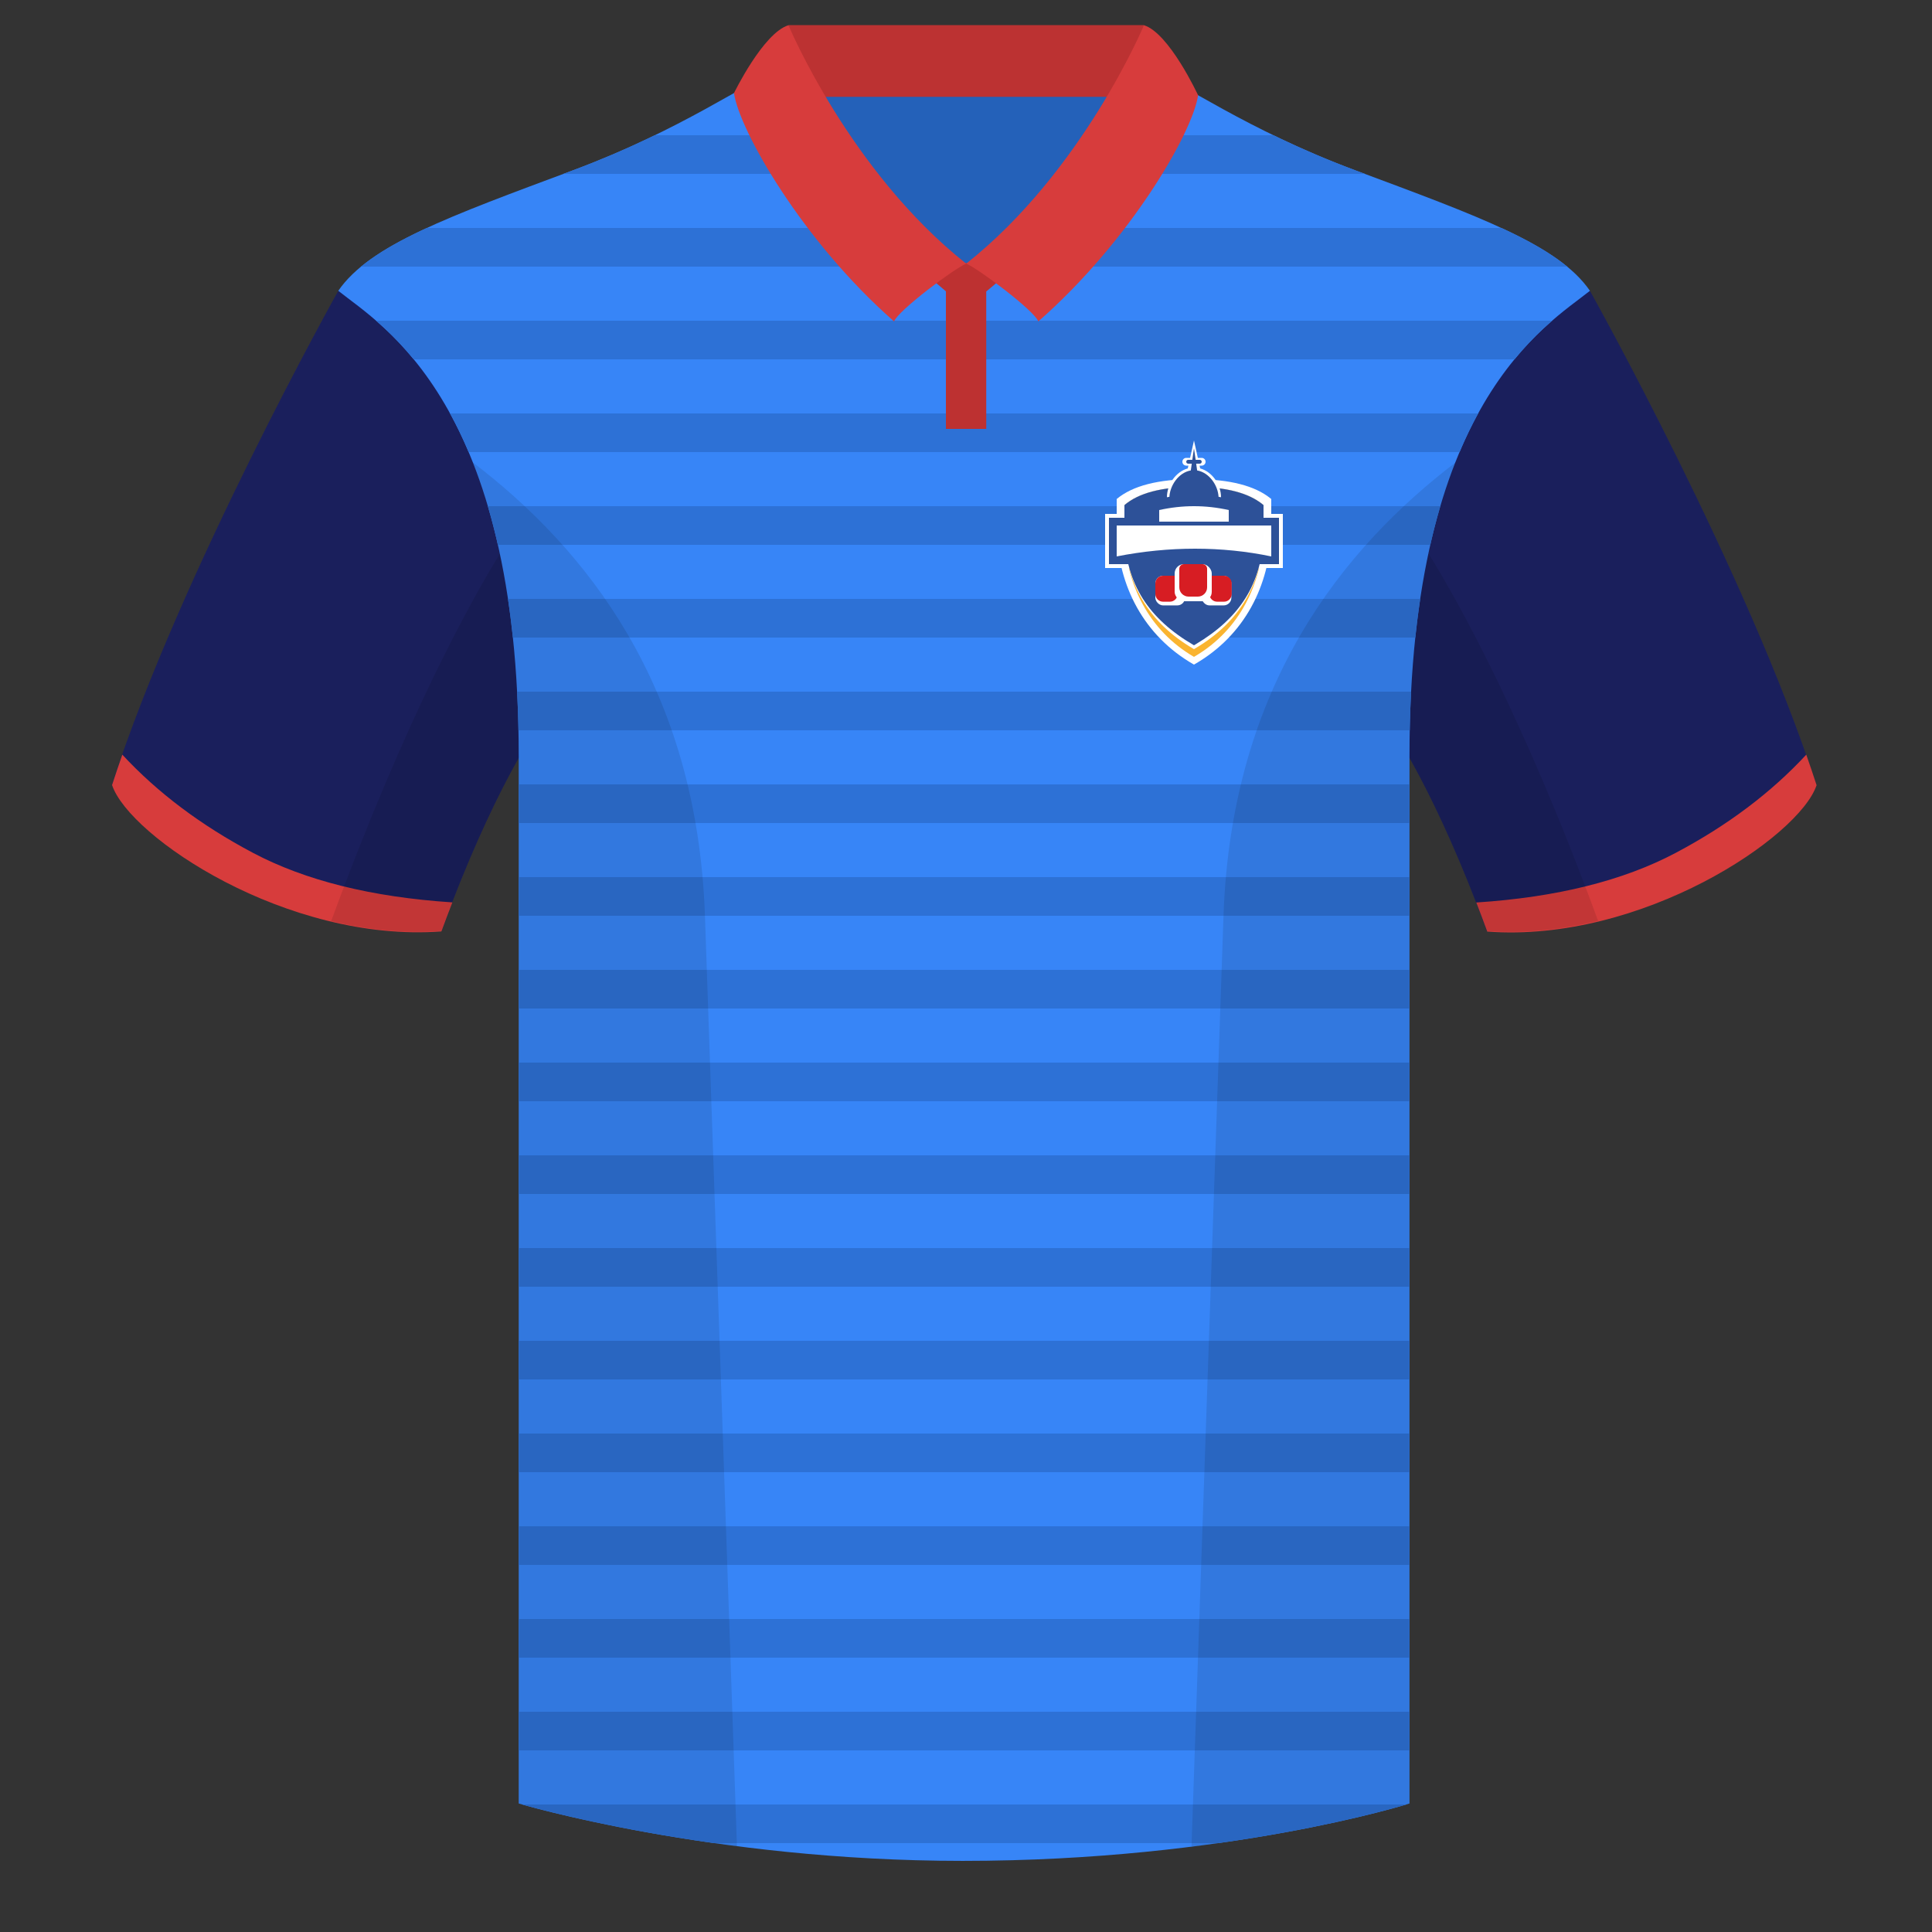 <?xml version="1.0" encoding="UTF-8"?><svg width="500" height="500" viewBox="0 0 500 500" xmlns="http://www.w3.org/2000/svg"><rect x="0" y="0" width="500" height="500" fill="#333333" stroke="none"/><g fill="none" fill-rule="evenodd"><path d="M0 0h500v500H0z"/><path d="M87.548 75.258S46.785 148.059 29 203.029c4.445 13.375 45.208 40.86 85.232 37.885 13.34-36.4 24.46-52 24.46-52s2.963-95.085-51.144-113.655m323.925 0s40.763 72.8 58.548 127.77c-4.445 13.375-45.208 40.86-85.232 37.885-13.34-36.4-24.46-52-24.46-52s-2.963-95.085 51.144-113.655" fill="#1A1F5C"/><path d="M200.769 18.562c-7.516 2.619-24.133 14.937-52.439 25.495-31.873 11.885-52.626 19.315-60.782 31.2 11.115 8.915 46.694 28.97 46.694 120.345v271.14s49.658 14.855 114.885 14.855c68.929 0 115.648-14.855 115.648-14.855v-271.14c0-91.375 35.58-111.43 46.699-120.345-8.157-11.885-28.91-19.315-60.782-31.2-28.36-10.577-44.982-22.919-52.478-25.509-.927-.32-96.501-.315-97.446.014z" fill="#3785F7"/><path d="M135.13 466.999l228.807 0-1.586.463c-5.963 1.703-22.652 6.097-47.06 9.537H184.832l-2.413-.347c-25.75-3.773-43.258-8.511-47.289-9.653zm229.645-24v10h-230.533v-10h230.533zm0-24v10h-230.533v-10h230.533zm0-24v10h-230.533v-10h230.533zm0-24v10h-230.533v-10h230.533zm0-24v10h-230.533v-10h230.533zm0-24v10h-230.533v-10h230.533zm0-24v10h-230.533v-10h230.533zm0-24v10h-230.533v-10h230.533zm0-24v10h-230.533v-10h230.533zm0-24v10h-230.533v-10h230.533zm0-24v10h-230.533v-10h230.533zm.418-24.005c-.168 3.229-.287 6.561-.354 10H134.178c-.067-3.439-.186-6.771-.354-10h231.368zm2.356-23.996c-.48 3.199-.904 6.529-1.269 9.997h-233.543c-.364-3.468-.789-6.798-1.269-9.997H367.549zm5.211-24c-.929 3.148-1.799 6.476-2.597 9.998H128.854c-.798-3.521-1.668-6.85-2.597-9.998H372.76zm9.785-24.003c-1.663 3.036-3.279 6.358-4.815 9.999H121.288c-1.536-3.642-3.152-6.963-4.815-9.999H382.545zm19.136-23.998c-3.025 2.63-6.353 5.879-9.736 9.998H107.073c-3.382-4.119-6.71-7.368-9.734-9.998H401.681zm-13.109-23.999c7.023 3.243 12.713 6.464 17.015 9.999l-312.152 0c4.302-3.535 9.993-6.756 17.016-9.999l278.121 0zM205.114 35c1.59 3.343 3.824 6.811 6.983 10l-66.295-0 2.527-.942c7.949-2.965 14.976-6.069 21.139-9.058l35.645 0zm124.438 0c6.163 2.989 13.19 6.092 21.14 9.057l2.528.942-65.079 0c3.116-3.189 5.234-6.657 6.681-10l34.73-0z" fill="#2D71D6"/><path d="M467.461 195.302c.936 2.667 1.827 5.303 2.667 7.9-4.445 13.375-45.208 40.86-85.232 37.885-.958-2.613-1.904-5.119-2.835-7.52 20.795-1.358 37.993-5.637 51.594-12.837 13.428-7.109 24.697-15.585 33.806-25.428zm-435.807 0c9.103 9.828 20.361 18.291 33.772 25.392 13.611 7.206 30.824 11.486 51.639 12.84-.931 2.4-1.877 4.905-2.834 7.517-40.024 2.975-80.787-24.51-85.232-37.885.836-2.585 1.723-5.209 2.655-7.863z" fill="#D73C3C"/><path fill="#2461B9" d="M218.348 68.087h63.821l20-50H198.348z"/><path fill="#BC3232" d="M204.053 25.061h92V6.5h-92z"/><path d="M250.048 68.078l-11.819 1.578c2.819 2.546 5.01 4.458 6.573 5.735V111h10.438V75.436c2.902-2.37 5.564-4.737 8.006-7.086l-13.197-.271z" fill="#BD3131"/><path d="M204.053 6.526C197.505 8.543 189.954 24.099 189.954 24.099c1.37 9.574 17.658 38.245 41.434 59.087 1-2.785 15.667-13.79 18.666-14.946-30.192-23.888-46-61.713-46-61.713z" fill="#D73C3C"/><path d="M296.053 6.526c6.545 2.016 14.011 18.125 14.011 18.125-1.37 9.574-17.575 37.692-41.351 58.534-1-2.785-15.667-13.79-18.666-14.946 30.192-23.888 46.006-61.713 46.006-61.713z" fill="#D73C3C"/><path d="M413.584 238.323c-9.288 2.238-19.065 3.316-28.798 2.593-8.198-22.369-15.557-36.883-20.013-44.748v270.577s-21.102 6.71-55.866 11.11c-.182-.02-.363-.04-.544-.06 1.881-54.795 5.722-166.47 8.276-240.705 2.055-59.755 31.085-95.29 60.099-117.44-2.675 6.781-5.071 14.606-6.999 23.667 7.354 11.851 24.436 42.069 43.831 94.964.005.014.01.028.014.041zm-222.868 239.473c-34.248-4.401-56.476-11.051-56.476-11.051V196.172c-4.456 7.867-11.814 22.379-20.01 44.743-9.633.716-19.309-.332-28.511-2.524.005-.032.012-.064.02-.097 19.377-52.847 36.305-83.066 43.61-94.944-1.929-9.075-4.328-16.912-7.006-23.701 29.014 22.15 58.044 57.685 60.099 117.44 2.554 74.235 6.396 185.91 8.276 240.705h-.002z" fill-opacity=".1" fill="#000"/><path d="M289 137.429v-8.285c4.103-3.431 10.769-5.146 20-5.146l.51.002c8.797.061 15.217 1.713 19.259 4.955L329 129.144v8.285c-.402 14.176-6.932 26.954-19.59 34.332L309 171.998c-12.927-7.384-19.594-20.24-20-34.569z" fill="#FFF"/><path d="M291 138.143v-7.428c3.692-3.145 9.692-4.717 18-4.717l.459.002c7.918.056 13.695 1.57 17.333 4.542L327 130.715v7.428c-.362 12.995-6.239 24.874-17.631 31.638L309 169.998c-11.634-6.769-17.634-18.72-18-31.855z" fill="#FAB430"/><path d="M291 138.143v-7.428c3.692-3.145 9.692-4.717 18-4.717l.459.002c7.918.056 13.695 1.57 17.333 4.542L327 130.715v7.428c-.362 12.995-6.239 22.874-17.631 29.638L309 167.998c-11.634-6.769-17.634-16.72-18-29.855z" fill="#FFF"/><path fill="#FFF" d="M286 133h46v14h-46z"/><path d="M291 138.143v-7.428c3.692-3.145 9.692-4.717 18-4.717l.459.002c7.918.056 13.695 1.57 17.333 4.542L327 130.715v7.428c-.362 12.995-6.239 21.874-17.631 28.638L309 166.998c-11.634-6.769-17.634-15.72-18-28.855z" fill="#2D5198"/><g transform="translate(311 149)"><rect fill="#FFF" width="7.68" height="7.68" rx="2"/><path d="M2 0h3.76c1.105 0 2 .895 2 2v2.72c0 1.105-.895 2-2 2H4c-1.105 0-2-.895-2-2V0z" fill="#D71D23"/></g><g transform="translate(299 149)"><rect fill="#FFF" width="7.68" height="7.68" rx="2"/><path d="M2 0h3.76v4.72c0 1.105-.895 2-2 2H2c-1.105 0-2-.895-2-2V2C0 .895.895 0 2 0z" fill="#D71D23"/></g><g transform="translate(304 146)"><rect fill="#FFF" width="9.6" height="9.6" rx="2.4"/><path d="M2.4 0h4.8c.663 0 1.2.537 1.2 1.2v4.8c0 1.325-1.075 2.4-2.4 2.4h-2.4c-1.325 0-2.4-1.075-2.4-2.4V1.2C1.2.537 1.737 0 2.4 0z" fill="#D71D23"/></g><path d="M309 114l1 4.5h1c.552 0 1 .448 1 1s-.448 1-1 1h-.556l.122.548c.013.058.022.116.029.173C313.692 122.084 316 125.369 316 128.687 313.667 128.229 311.333 128 309 128c-2.333 0-4.667.229-7 .687 0-3.318 2.308-6.603 5.407-7.468.005-.057.014-.115.027-.172L307.555 120.5H307c-.552 0-1-.448-1-1s.448-1 1-1h.999L309 114z" fill="#FFF"/><path d="M309 116l.428 3H310.5c.276 0 .5.224.5.5 0 .276-.224.5-.5.5h-.929l.25 1.753c3.062.512 5.443 3.811 5.549 6.987l.004.22h-12.748c0-3.242 2.42-6.683 5.552-7.207L308.429 120H307.5c-.276 0-.5-.224-.5-.5 0-.276.224-.5.5-.5h1.071L309 116zm-22 18h44v12h-44z" fill="#2D5198"/><path d="M289 136h40v8c-6.403-1.333-12.976-2-19.718-2-6.742 0-13.503.667-20.282 2v-8zm11-4c3-.667 6-1 9-1s6 .333 9 1v3h-18v-3z" fill="#FFF"/></g></svg>